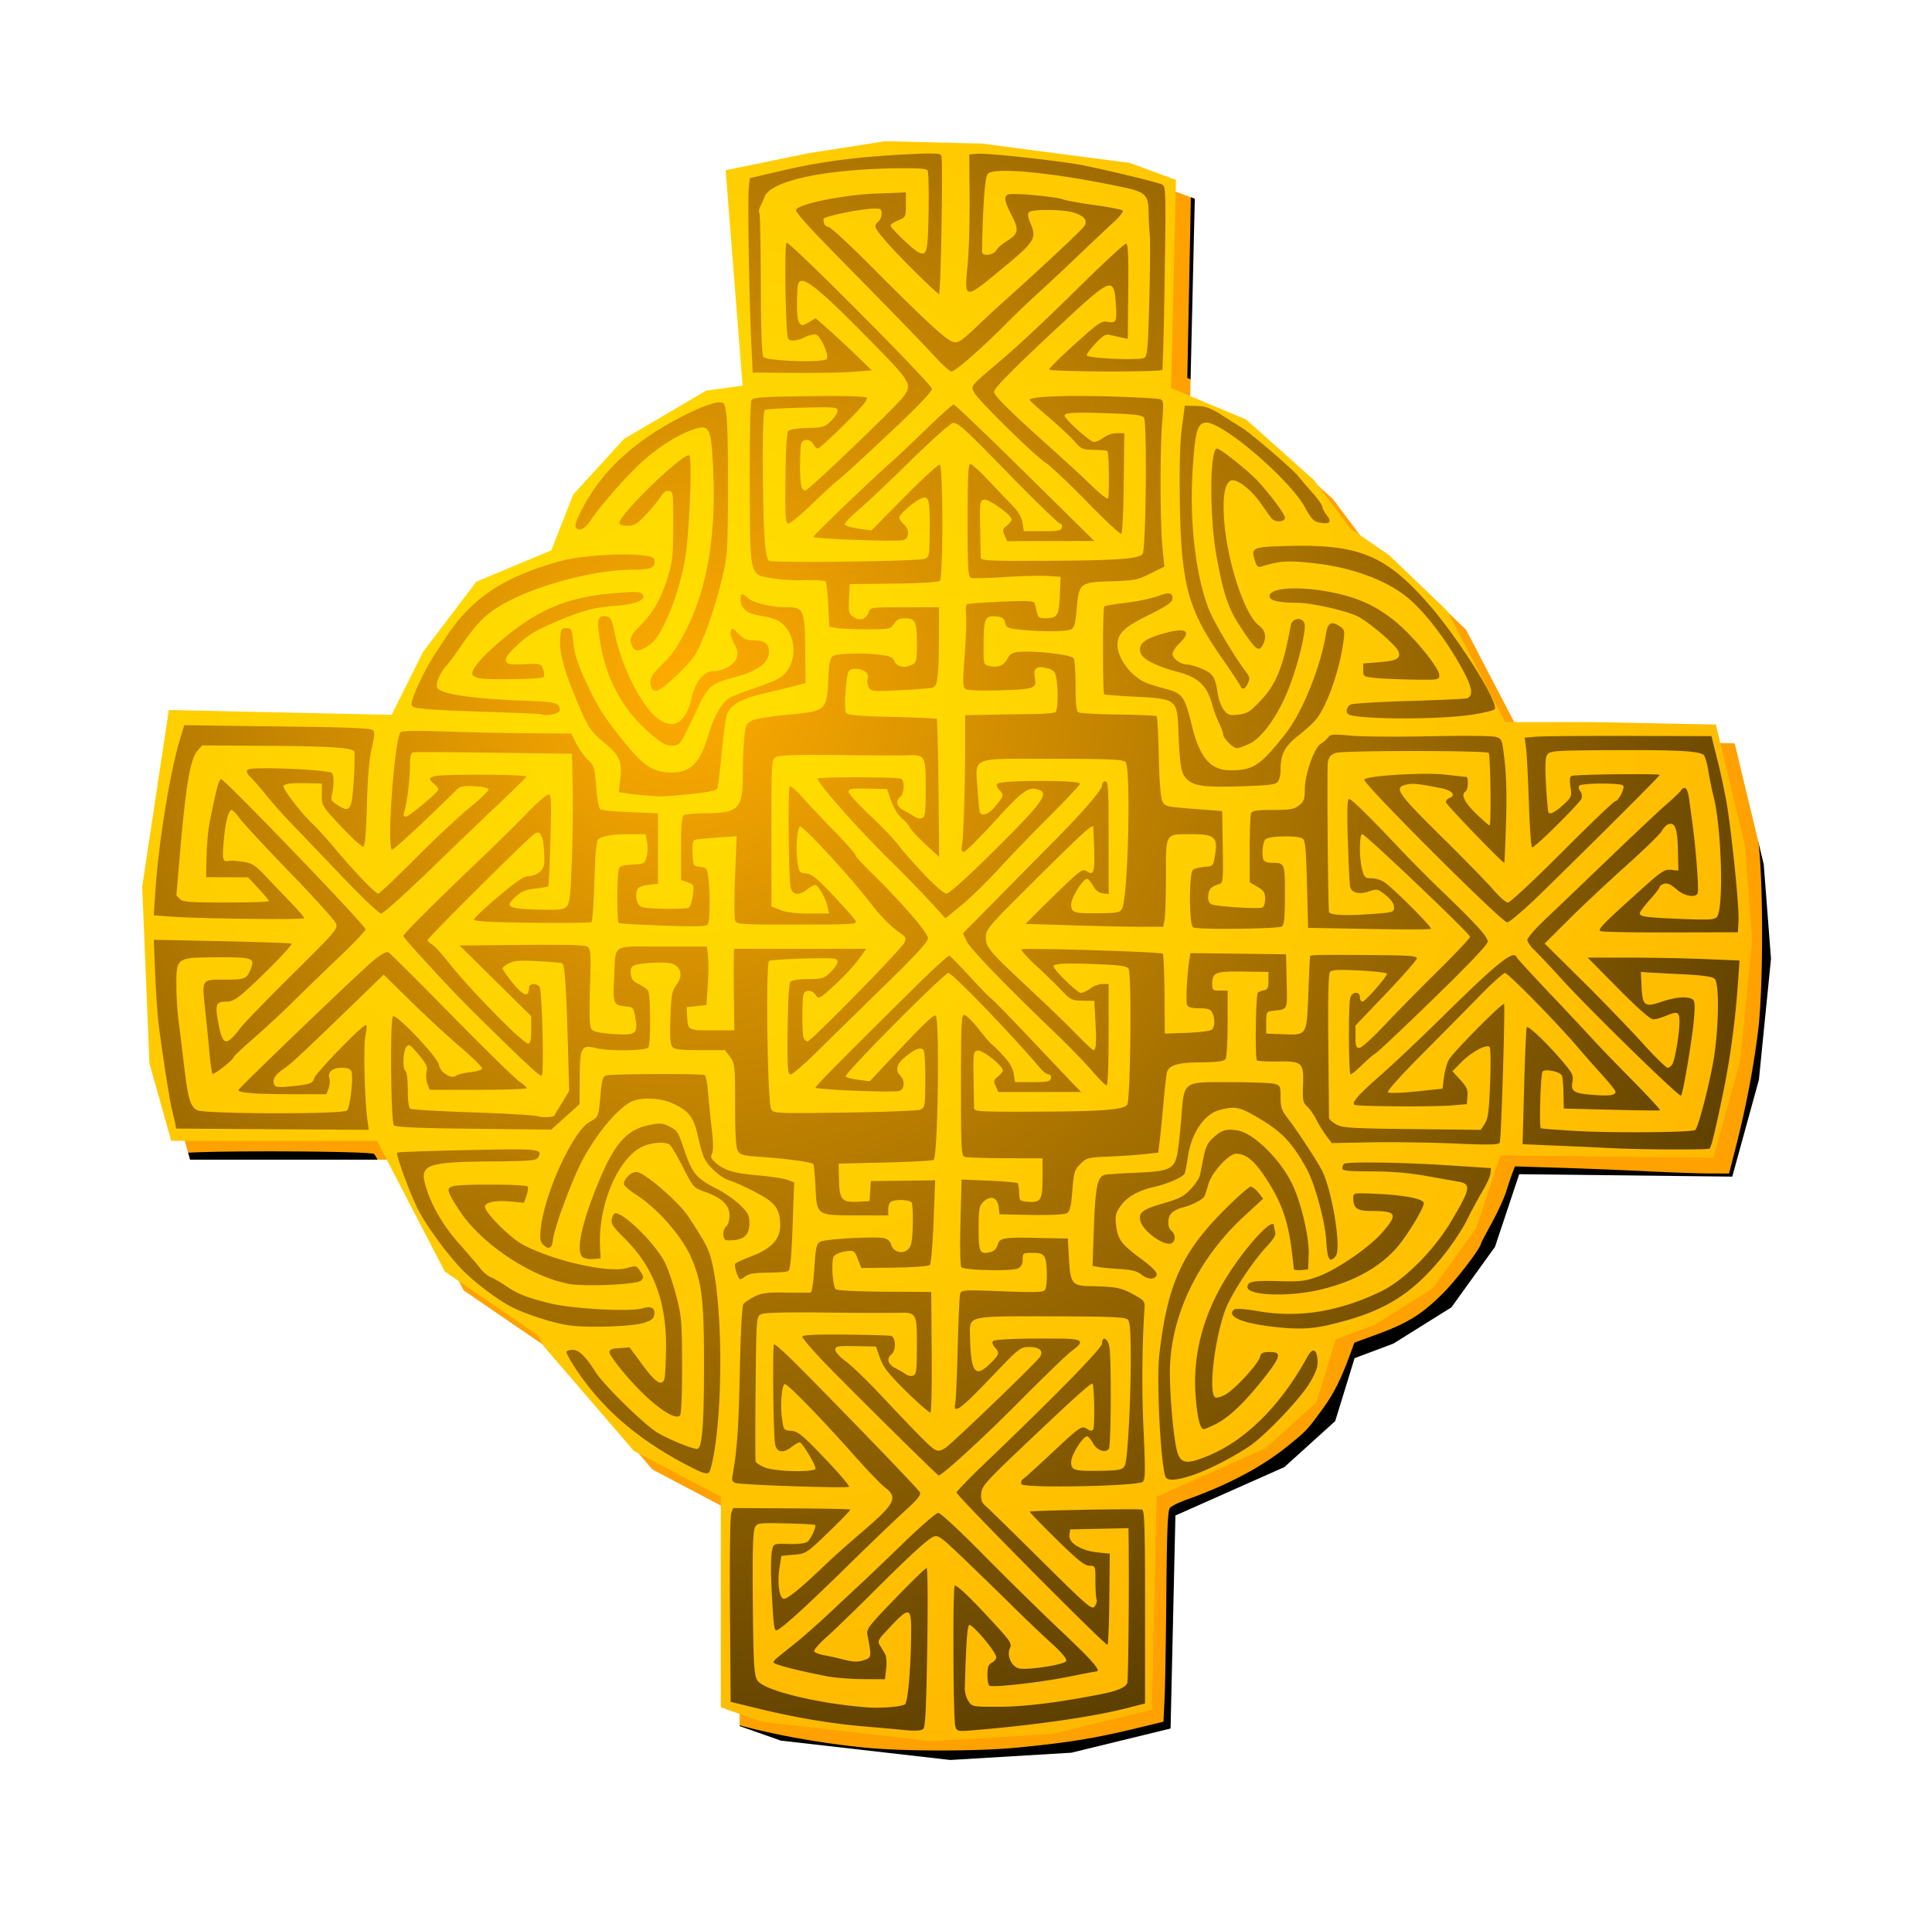 <?xml version="1.0"?>
<svg xmlns="http://www.w3.org/2000/svg" xmlns:xlink="http://www.w3.org/1999/xlink" width="821.821" height="816.878" viewBox="0 0 821.821 816.878">
  <defs>
    <filter x="-.25" y="-.25" width="1.5" height="1.5" id="d" color-interpolation-filters="sRGB">
      <feGaussianBlur stdDeviation="1" result="result1"/>
      <feComposite in="result1" in2="result1" result="result4" operator="in"/>
      <feGaussianBlur stdDeviation="7" result="result6" in="result4"/>
      <feComposite in="result6" in2="result4" result="result8"/>
      <feComposite operator="in" result="fbSourceGraphic" in="result6" in2="result8"/>
      <feSpecularLighting specularExponent="45" specularConstant="2" surfaceScale="2.5" lighting-color="#fff" result="result1" in="fbSourceGraphic">
        <fePointLight z="20000" y="-10000" x="-5000"/>
      </feSpecularLighting>
      <feComposite operator="in" result="result2" in="result1" in2="fbSourceGraphic"/>
      <feComposite k3="1.5" k2="1.2" operator="arithmetic" result="result4" in="fbSourceGraphic" in2="result2"/>
      <feComposite in2="result4" result="result9"/>
      <feBlend mode="screen" in2="result9"/>
    </filter>
    <filter id="b" color-interpolation-filters="sRGB">
      <feGaussianBlur stdDeviation="7.56 7.04" result="blur"/>
    </filter>
    <radialGradient xlink:href="#a" id="c" cx="200.047" cy="171.719" fx="200.047" fy="171.719" r="342.425" gradientTransform="matrix(-.032 1.536 -1.618 -.033 519.618 -65.31)" gradientUnits="userSpaceOnUse"/>
    <linearGradient id="a">
      <stop offset="0" stop-color="#ffac00"/>
      <stop offset="1" stop-color="#493200"/>
    </linearGradient>
  </defs>
  <g fill-rule="evenodd">
    <path d="M296.358 18.299l32.955-5.15 41.194 1.03 62.821 8.239 19.568 7.209-2.06 88.567 31.925 13.388 28.836 25.746 15.448 20.597 16.477 11.329 24.717 23.686 24.716 47.373h37.075l52.522 1.03 12.358 51.493L698 353l-5.15 51.493-11.328 41.194-90.626-1.03-10.299 30.895L562.06 501.3l-24.717 15.447-16.477 6.18-8.24 26.775L491 569.27l-46.343 20.597-2.06 90.627-42.224 10.298-51.492 3.09-72.09-8.24-17.507-6.178v-89.597l-37.075-19.567-38.105-44.284-3.09-5.15-39.133-26.775-28.836-55.612H25.507l-9.268-32.956-3.09-75.179 11.329-75.179 94.746 2.06 13.388-26.776 22.657-29.866 31.925-13.388 9.269-23.687 21.627-23.686 35.014-20.597 15.448-2.06-7.209-91.657z" filter="url(#b)" transform="translate(55.336 54.924)"/>
    <path d="M288.358 10.299l32.955-5.15 41.194 1.03 62.821 8.239 19.568 7.209-2.06 88.567 31.925 13.388 28.836 25.746 15.448 20.597 16.477 11.329 24.717 23.686 24.716 47.373h37.075l52.522 1.03 12.358 51.493L690 345l-5.15 51.493-11.328 41.194-90.626-1.03-10.299 30.895L554.06 493.3l-24.717 15.447-16.477 6.18-8.24 26.775L483 561.27l-46.343 20.597-2.06 90.627-42.224 10.298-51.492 3.09-72.09-8.24-17.507-6.178v-89.597l-37.075-19.567-38.105-44.284-3.09-5.15-39.133-26.775-28.836-55.612H17.507L8.24 397.522l-3.09-75.179 11.329-75.179 94.746 2.06 13.388-26.776 22.657-29.866 31.925-13.388 9.269-23.687 21.627-23.686 35.014-20.597 15.448-2.06-7.209-91.657z" fill="url(#c)" transform="translate(55.336 54.924)"/>
  </g>
  <path d="M367.523 743.505c-19.552-1.999-38.419-5.433-54.972-10.005l-10.44-2.883-.107-30.112c-.18-50.351-.899-62.456-3.712-62.456-.98 0-16.292-8.277-23.112-12.493-12.717-7.861-30.934-23.937-36.577-32.277a324.479 324.479 0 00-4.998-7.128c-1.442-1.99-3.436-5.737-4.43-8.329-1.538-4.008-2.414-4.973-5.866-6.46-8.674-3.735-22.627-14.074-30.92-22.909-11.55-12.307-23.964-33.456-30.596-52.127-.856-2.409-2.083-4.817-2.727-5.351-1.389-1.153-61.407-1.548-79.474-.524l-11.837.671-.994-3.177c-11.027-35.25-14.383-95.643-7.738-139.267 2.134-14.012 7.663-39.78 9.998-46.591l1.561-4.556 11.77.623c6.472.343 12.01.773 12.306.956.678.419 28.881 1.319 51.615 1.646l17.344.25 2.344-6.63c1.289-3.648 3.437-8.497 4.774-10.776 1.337-2.28 2.696-4.886 3.02-5.792.324-.905 2.89-5.556 5.702-10.334 5.613-9.537 14.122-19.42 20.987-24.379 5.864-4.235 17.083-10.136 24.357-12.811 4.771-1.756 5.974-2.62 6.42-4.62 1.118-4.997 4.295-12.879 6.66-16.521 4.16-6.405 16.82-20.621 20.587-23.117 12.003-7.953 31.8-18.96 41.846-23.266l8.264-3.542-.059-25.194c-.033-13.857-.53-34.18-1.103-45.165-.575-10.984-.886-20.13-.692-20.324 1.277-1.276 33.16-8.34 46.737-10.353 27.573-4.09 71.885-4.292 94.687-.43 14.884 2.521 37.092 7.035 44.532 9.052 4.64 1.258 9.703 2.599 11.25 2.98l2.812.692-.097 7.458c-.053 4.102-.435 24.412-.848 45.133l-.752 37.673 7.88 3.746c8.232 3.913 23.477 12.265 24.286 13.305.258.331 2.312 1.758 4.566 3.17 3.637 2.278 7.378 5.473 18.93 16.164 4.66 4.313 7.521 8.15 13.015 17.458 3.303 5.597 5.68 8.575 7.383 9.253 12.372 4.92 16.722 7.838 26.92 18.06 12.62 12.651 21.716 26.09 30.819 45.528 3.5 7.476 6.768 14.015 7.26 14.531.571.6 16.99.938 45.52.938h44.627l1.734 6.093c2.74 9.629 8.165 36.238 9.87 48.414 2.222 15.876 2.258 62.314.06 80.612-1.862 15.51-5.113 32.619-9.375 49.333l-3.048 11.952-8.437-.03c-4.641-.016-16.454-.431-26.25-.922-9.797-.49-26.494-1.16-37.105-1.49l-19.292-.597-1.028 2.692c-.566 1.481-1.75 5.013-2.632 7.849-.881 2.836-3.655 8.902-6.164 13.48-2.508 4.578-4.56 8.467-4.56 8.642 0 1.871-10.468 15.603-16.367 21.472-8.886 8.839-14.848 12.54-27.912 17.329l-9.628 3.53-1.674 4.57c-4.172 11.394-7.152 17.28-12.284 24.254-6.233 8.472-6.445 8.696-14.14 14.95-11.148 9.063-25.558 16.724-43.371 23.06-3.215 1.143-6.379 2.722-7.031 3.508-.9 1.083-1.26 9.985-1.488 36.677-.165 19.386-.508 39.521-.763 44.745l-.463 9.5-10.018 2.438c-19.032 4.633-29.789 6.403-52.205 8.591-16.886 1.649-48.836 1.63-65.157-.04zm25.13-7.824c.954-.604 1.346-8.276 1.771-34.673.3-18.643.186-33.897-.255-33.897s-6.411 5.801-13.267 12.891c-11.521 11.914-12.424 13.104-11.912 15.703 1.837 9.334 1.804 9.547-1.617 10.676-2.451.81-4.355.752-8.312-.249-2.822-.714-6.699-1.576-8.614-1.914-1.916-.34-3.753-1.054-4.084-1.589-.33-.535 1.87-3.149 4.89-5.809 3.019-2.66 11.413-10.749 18.654-17.975 16.835-16.803 24.392-23.774 27.12-25.017 1.994-.908 3.158-.05 13.754 10.13 6.367 6.117 15.627 15.13 20.577 20.028 4.95 4.899 12.085 11.698 15.856 15.11 4.542 4.111 6.673 6.679 6.316 7.61-.615 1.602-17.153 4.086-20.382 3.062-2.96-.94-4.927-5.48-3.619-8.351 1.003-2.202.495-2.97-8.142-12.296-9.083-9.81-14.028-14.51-15.264-14.51-.887 0-.658 57.168.24 59.886.716 2.162.954 2.212 7.902 1.64 25.717-2.114 50.782-5.72 64.82-9.324l7.97-2.045.013-41c.012-33.544-.216-41.089-1.25-41.485-1.288-.495-47.259.355-47.786.883-.16.159 4.9 5.394 11.241 11.632 9.059 8.911 12.084 11.347 14.11 11.36 2.562.016 2.578.055 2.578 6.502 0 3.567.22 7.06.49 7.761.268.701-.087 2.063-.791 3.026-1.184 1.62-2.879.163-22.755-19.565-11.812-11.723-22.448-22.129-23.638-23.125-1.681-1.408-2.098-2.588-1.875-5.306.263-3.2 1.839-4.968 18.569-20.852 21.07-20.004 28.228-26.447 28.773-25.902.737.737 1.02 18.169.313 19.313-.56.907-1.1.906-2.56-.006-2.443-1.526-2.879-1.231-15.063 10.18-5.677 5.315-11.065 10.209-11.973 10.873-1.015.742-1.365 1.67-.908 2.41 1.111 1.798 49.77.83 51.59-1.027 1.054-1.075 1.107-4.842.307-21.923-.807-17.232-.663-35.672.406-51.925.194-2.953-.152-3.372-4.948-5.995-5.032-2.753-7.568-3.213-18.805-3.41-6.952-.123-7.839-1.338-8.382-11.482l-.469-8.75-12.656-.27c-14.911-.318-16.476-.04-17.255 3.06a4.005 4.005 0 01-2.914 2.922c-4.678 1.174-5.144.277-5.144-9.902 0-8.154.25-9.653 1.875-11.279 3.189-3.188 6.204-2.134 6.713 2.347l.319 2.81 13.372.26c7.707.15 14.119-.14 15.134-.682 1.438-.77 1.885-2.522 2.444-9.588.624-7.881.929-8.89 3.452-11.412 2.618-2.618 3.261-2.788 11.864-3.13 5.003-.198 11.826-.661 15.162-1.03l6.065-.669.657-5.264c.361-2.895 1.098-10.34 1.636-16.544.539-6.204 1.202-11.86 1.474-12.569 1.128-2.94 4.648-3.93 14.346-4.037 7.357-.08 9.876-.433 10.533-1.471.475-.75.87-7.587.877-15.193l.015-13.828h-3.281c-2.972 0-3.282-.249-3.282-2.633 0-5.132 1.263-5.66 13.125-5.49l10.782.154v3.737c0 3-.37 3.804-1.875 4.076-1.032.186-2.21.652-2.618 1.037-.906.852-1.265 27.893-.383 28.775.346.345 4.138.562 8.427.482 10.842-.202 11.514.394 11.17 9.915-.237 6.57-.04 7.604 1.746 9.22 1.107 1.002 2.86 3.508 3.896 5.57 1.035 2.063 2.938 5.159 4.229 6.88l2.347 3.129 16.53-.317c9.092-.174 25.068.05 35.503.496 15.729.673 19.052.593 19.443-.47.627-1.702 2.358-58.319 1.8-58.877-.703-.702-21.926 20.772-23.532 23.811-.807 1.527-1.727 4.902-2.044 7.5l-.577 4.724-11.204 1.17c-6.358.665-11.557.819-12.02.356-.463-.463 5.396-7.058 13.548-15.248 7.9-7.938 18.995-19.172 24.655-24.965 5.66-5.792 10.858-10.532 11.552-10.532 1.348 0 21.578 20.589 30.752 31.298a710.585 710.585 0 0010.92 12.398c2.965 3.27 5.39 6.332 5.39 6.805 0 1.543-2.583 1.909-9.555 1.353-8.255-.658-9.534-1.466-8.77-5.54.496-2.645-.014-3.716-4.045-8.498-6.466-7.672-14.814-15.65-15.384-14.705-.264.438-.774 11.802-1.135 25.255l-.657 24.459 15.32.659c8.426.362 19.117.845 23.758 1.072 12.28.602 39.907.693 40.466.134.748-.748 2.139-6.43 5.547-22.659 3.153-15.017 5.391-31.506 6.565-48.364l.625-8.989-14.883-.617c-8.185-.34-22.722-.619-32.303-.62l-17.42-.003 12.973 13.125c8.192 8.288 13.672 13.125 14.872 13.125 1.045 0 3.414-.633 5.265-1.407 5.256-2.196 5.95-1.904 5.95 2.502 0 4.787-1.8 15.652-2.963 17.889-.47.902-1.405 1.64-2.08 1.64-.674 0-5.504-4.745-10.734-10.546-5.229-5.801-16.72-17.696-25.534-26.433l-16.027-15.887 10.153-10.118c5.584-5.565 16.517-15.822 24.295-22.793 7.779-6.97 14.694-13.704 15.367-14.961.673-1.258 1.872-2.536 2.664-2.84 2.915-1.118 4.01 1.707 4.203 10.846l.187 8.824-3.082-.307c-2.729-.273-4.123.628-12.187 7.868-16.713 15.005-19.202 17.544-17.859 18.216.689.345 14.12.593 29.846.551l28.594-.076.268-5.156c.291-5.62-2.738-35.719-4.953-49.219-.762-4.64-2.55-13.078-3.975-18.75l-2.59-10.312-35.156-.092c-19.336-.05-37.211.102-39.723.338l-4.566.43.584 4.263c.322 2.345.861 12.845 1.2 23.334.338 10.489.969 19.07 1.401 19.07 1.307 0 20.413-18.94 21.013-20.831.307-.967.065-2.352-.537-3.078-.603-.727-.824-1.761-.491-2.3.769-1.244 17.992-1.307 18.758-.068.726 1.174-2.06 6.59-3.388 6.59-.558 0-10.69 9.703-22.517 21.563s-22.227 21.562-23.111 21.562c-.884 0-3.682-2.426-6.217-5.39-2.535-2.965-12.551-13.228-22.258-22.807-18.662-18.416-20.244-20.771-14.762-21.975 2.835-.623 4.864-.413 14.692 1.523 4.897.965 6.626 3.054 3.516 4.248-.774.296-1.407 1.077-1.407 1.734 0 .887 24.014 25.792 24.87 25.792.082 0 .405-7.488.718-16.64.362-10.622.16-20.177-.557-26.418-1.116-9.708-1.144-9.783-3.937-10.562-1.547-.43-14.203-.54-28.125-.242-13.922.297-29.04.178-33.595-.266-7.047-.686-8.445-.588-9.375.656-.6.804-2.063 2.09-3.249 2.858-2.848 1.843-6.74 13.021-6.746 19.374-.004 4.125-.375 5.146-2.474 6.797-2.095 1.648-3.788 1.943-11.15 1.943-7.05 0-8.786.279-9.248 1.483-.313.816-.57 7.735-.57 15.376v13.894l3.282 1.935c2.742 1.618 3.281 2.468 3.281 5.171 0 1.78-.527 3.424-1.172 3.654-1.948.698-19.798-.448-21.617-1.387-1.197-.618-1.61-1.725-1.406-3.765.28-2.792 1.24-3.773 4.765-4.866 1.519-.471 1.642-1.85 1.407-15.771l-.258-15.255-12.18-.938c-11.651-.896-12.228-1.039-13.295-3.28-.681-1.431-1.26-8.827-1.486-18.979-.203-9.149-.607-16.871-.897-17.162-.29-.29-7.641-.61-16.335-.711-8.694-.102-16.334-.525-16.979-.94-.821-.53-1.176-3.897-1.186-11.248-.007-5.77-.38-11.068-.825-11.772-.904-1.427-15.477-3.21-22.458-2.749-3.581.237-4.451.704-5.765 3.091-1.603 2.912-4.186 3.846-7.992 2.891-2.104-.528-2.173-.857-2.077-9.949.11-10.435.654-11.525 5.518-11.052 2.387.232 3.192.82 3.615 2.642.483 2.083 1.164 2.41 6.13 2.945 8.84.951 20.082.89 21.97-.12 1.376-.737 1.862-2.538 2.389-8.858.903-10.847 1.356-11.201 14.829-11.586 9.537-.273 10.99-.561 16.446-3.263l5.984-2.963-.792-8c-1.018-10.275-1.084-41.914-.113-53.583.666-8.002.573-9.09-.82-9.625-.863-.331-10.482-.868-21.375-1.193-19.494-.582-34.71.093-34.153 1.515.157.398 3.87 3.774 8.253 7.502 4.383 3.728 9.297 8.321 10.92 10.207 2.721 3.16 3.362 3.434 8.2 3.502 2.886.041 5.436.263 5.666.493.697.697.892 19.536.21 20.22-.35.35-3.48-2.136-6.957-5.524-3.476-3.387-11.593-10.878-18.039-16.647-17.02-15.234-23.437-21.613-23.437-23.297 0-1.577 9.854-11.427 31.394-31.382 18.12-16.787 19.65-17.282 20.374-6.588.56 8.252.288 8.918-3.361 8.254-2.696-.49-3.847.286-13.954 9.415-6.059 5.472-11.016 10.344-11.016 10.825 0 1.047 47.492 1.217 48.135.173.239-.387.697-18.085 1.02-39.328.551-36.403.489-38.675-1.082-39.495-1.695-.885-20.316-5.431-33.073-8.075-8.972-1.86-41.18-5.413-45.611-5.032l-3.37.29.147 18.75c.08 10.312-.311 23.136-.871 28.497-1.484 14.215-1.07 14.329 12.268 3.377 16.73-13.737 17.313-14.61 14.404-21.571-1.028-2.462-1.174-3.816-.484-4.506 1.325-1.325 14.858-1.17 19.066.22 4.444 1.466 5.817 3.15 4.53 5.555-.812 1.516-17.242 16.909-36.132 33.85-2.04 1.83-6.766 6.226-10.5 9.769-5.903 5.598-7.118 6.359-9.287 5.814-2.9-.728-11.3-8.458-34.27-31.545-9.084-9.13-17.416-16.885-18.515-17.234-1.911-.606-2.161-.974-2.375-3.488-.094-1.114 15.603-4.34 21.703-4.46 2.6-.051 3.047.267 3.047 2.169 0 1.226-.632 2.754-1.406 3.396-2.115 1.755-1.825 2.473 3.516 8.69 5.087 5.923 20.874 21.552 22.296 22.074.79.29 1.744-56.236.992-58.783-.313-1.06-2.575-1.196-12.188-.738-23.714 1.13-38.356 3.025-56.93 7.366l-12.313 2.878-.463 4.114c-.531 4.708.141 47.094 1.046 65.961l.607 12.657 17.812.135c9.797.074 21.188-.142 25.313-.48l7.5-.616-6.094-5.92c-3.352-3.256-8.712-8.243-11.911-11.082l-5.818-5.162-2.924 1.719c-2.664 1.565-3.022 1.585-4.027.218-.994-1.352-1.245-6.008-.792-14.672.381-7.288 6.15-3.051 32.737 24.039 15.535 15.829 16.154 16.958 12.188 22.228-3.295 4.377-40.266 39.749-41.547 39.749-1.785 0-2.281-2.347-2.281-10.781 0-4.299.256-8.483.569-9.299.8-2.083 3.858-1.846 5.056.392.552 1.032 1.414 1.875 1.916 1.875s5.618-4.656 11.37-10.347c7.059-6.985 10.148-10.656 9.507-11.297-.606-.606-9.492-.847-24.563-.668-19.759.235-23.758.51-24.498 1.687-.518.825-.831 15.467-.757 35.382.152 40.278-.205 38.737 9.358 40.42 3.272.575 9.6.946 14.064.825s8.43.09 8.814.468c.384.38.9 4.873 1.145 9.986l.448 9.296 2.809.562c1.545.309 7.387.561 12.982.561 9.818 0 10.228-.082 11.71-2.343 1.106-1.688 2.37-2.344 4.521-2.344 4.575 0 5.236 1.323 5.236 10.467 0 7.164-.232 8.341-1.813 9.187-3.208 1.717-6.575 1.168-7.678-1.254-.812-1.781-1.974-2.34-5.84-2.804-8.2-.985-18.884-.685-20.494.576-1.122.878-1.592 3.348-1.875 9.848-.575 13.207-.937 13.525-17.052 14.996-7.063.644-14.023 1.783-15.467 2.53-2.371 1.226-2.684 1.975-3.228 7.734-.33 3.507-.605 10.606-.609 15.777-.01 13.88-1.897 15.82-15.475 15.905-4.64.029-8.965.383-9.61.788-.848.533-1.171 4.442-1.171 14.182v13.447l2.802.977c2.717.947 2.783 1.112 2.2 5.482-.332 2.478-1.065 4.824-1.63 5.214-1.389.957-18.45.69-20.367-.317-1.778-.936-2.641-4.421-1.738-7.018.454-1.305 1.782-1.942 4.76-2.28l4.13-.468v-30l-11.72-.47c-6.445-.257-12.206-.785-12.803-1.172-.607-.394-1.376-4.596-1.746-9.536-.614-8.177-.87-9.027-3.457-11.483-1.536-1.458-3.781-4.587-4.988-6.952l-2.194-4.3-17.64-.125c-9.702-.069-25.913-.405-36.024-.746-13.016-.439-18.57-.318-19.024.415-2.638 4.269-5.821 49.837-3.481 49.837.87 0 15.213-13.317 27.562-25.59 1.336-1.328 2.91-1.626 7.436-1.406 3.158.153 5.89.728 6.071 1.278.182.55-3.37 4.007-7.894 7.682-4.523 3.675-14.969 13.455-23.213 21.734-8.244 8.279-15.375 15.052-15.846 15.052-1.18 0-9.998-9.165-18.04-18.75-3.678-4.382-8.05-9.234-9.718-10.78-5.093-4.725-13.386-15.586-12.528-16.408 1.018-.975 3.064-1.18 10.418-1.045l5.86.108v4.777c0 4.715.104 4.888 8.202 13.497 4.512 4.796 8.711 8.659 9.332 8.583.815-.1 1.267-5.039 1.627-17.76.332-11.735 1.026-19.807 2.078-24.167 1.203-4.982 1.32-6.808.489-7.639-.77-.77-9.89-1.199-30.864-1.453-16.374-.198-34.182-.433-39.573-.52l-9.803-.161-1.654 5.425c-4.412 14.464-9.246 44.156-10.665 65.499l-.663 9.987 6.918.533c12.01.927 57.075 1.462 57.075.678 0-.412-2.425-3.258-5.39-6.323a1589.404 1589.404 0 01-10.803-11.305c-4.757-5.037-5.955-5.805-9.892-6.347-2.463-.338-4.879-.538-5.368-.442-3.266.636-3.484.04-2.84-7.784.686-8.332 2.046-13.828 3.423-13.828.472 0 2.05 1.646 3.508 3.658 1.457 2.012 11.058 12.353 21.334 22.981 10.277 10.628 19.087 20.385 19.578 21.683.836 2.206-.347 3.587-18.28 21.331-10.547 10.435-20.442 20.622-21.988 22.638-6.458 8.417-7.9 8.253-9.7-1.104-1.603-8.335-1.191-9.624 3.076-9.624 2.578 0 4.34-.941 8.233-4.398 8.29-7.36 20.423-19.866 19.698-20.304-.375-.226-13.704-.69-29.62-1.029l-28.938-.617.57 14.346c.315 7.89.996 17.72 1.515 21.846 1.541 12.24 4.713 32.566 5.632 36.093.47 1.805 1.07 4.355 1.335 5.667l.481 2.385 40.951.277 40.95.278-.583-4.263c-1.211-8.833-1.745-32.074-.826-35.99.514-2.194.638-4.173.276-4.397-1.001-.619-21.318 20.272-22.06 22.682-.704 2.293-1.79 2.652-10.61 3.51-4.976.485-5.964.33-6.478-1.01-.794-2.069.546-4.112 4.433-6.759 3.02-2.056 7.943-6.664 31.61-29.587l10.572-10.24 11.46 11.268c6.303 6.197 15.799 14.966 21.101 19.487 5.303 4.52 9.488 8.685 9.301 9.253-.187.568-2.465 1.25-5.06 1.516-2.597.265-5.306.948-6.02 1.517-1.956 1.556-6.849-1.505-7.208-4.51-.38-3.186-18.535-22.343-19.638-20.723-1.278 1.879-.877 44.997.431 46.305.804.804 10.28 1.214 34.022 1.472l32.907.359 6.016-5.42 6.016-5.42.043-9.844c.064-14.616.564-15.589 7.17-13.958 5.478 1.353 21.147 1.123 22.065-.323 1.04-1.639.954-22.435-.1-24.1-.47-.743-2.256-2.01-3.97-2.816-2.41-1.133-3.18-2.128-3.4-4.39-.208-2.123.178-3.104 1.405-3.58 3.165-1.228 13.865-1.65 16.431-.647 3.688 1.442 4.353 5.13 1.596 8.86-1.929 2.609-2.233 4.256-2.58 13.986-.282 7.926-.064 11.424.775 12.436.913 1.1 3.49 1.407 11.806 1.407h10.639l2.137 2.891c2.045 2.767 2.138 3.645 2.138 20.39 0 12.168.352 18.116 1.157 19.52 1.015 1.774 2.28 2.1 10.313 2.654 10.035.693 21.005 2.179 21.784 2.951.272.27.707 4.772.964 10.003.594 12.05.322 11.87 18.047 11.89l12.89.013V514.4c0-1.608.604-2.944 1.484-3.281 2.53-.971 7.746-.626 8.48.56.383.622.594 4.946.468 9.61-.18 6.651-.59 8.845-1.897 10.176-2.27 2.31-6.47 1.26-7.24-1.808-.345-1.374-1.488-2.48-2.941-2.845-3.436-.862-25.105.314-27.286 1.48-1.593.854-1.937 2.398-2.514 11.31-.425 6.545-1.054 10.343-1.72 10.38-.579.03-5.348.007-10.599-.052-7.81-.088-10.208.23-13.187 1.75-2.003 1.022-4.087 2.416-4.632 3.098-.615.769-1.202 11.576-1.546 28.428-.493 24.182-1.188 34.244-3.053 44.206-.445 2.376-.2 3.068 1.245 3.527 2.649.84 47.483 2.36 48.247 1.635.36-.34-4.281-5.78-10.312-12.09-9.526-9.966-11.396-11.504-14.246-11.718-3.227-.243-3.293-.333-3.975-5.404-.735-5.46-.091-13.756 1.126-14.508.88-.545 15.64 14.583 29.398 30.13 5.549 6.27 11.549 12.515 13.333 13.875 5.652 4.311 4.28 6.945-9.928 19.072-5.44 4.643-12.611 11.055-15.937 14.25-9.519 9.142-15.5 14.056-17.108 14.056-1.993 0-2.957-6.668-1.916-13.246l.797-5.035 5.273-.469c5.196-.462 5.413-.603 14.853-9.674 5.268-5.063 9.416-9.368 9.218-9.567-.2-.199-11.501-.42-25.116-.493l-24.755-.131-.823 2.198c-.452 1.21-.687 19.76-.522 41.222l.3 39.024 11.72 2.86c15.984 3.903 30.946 6.417 45.468 7.641 6.703.565 13.453 1.165 15 1.333 5.592.609 8.46.544 9.662-.218zm-23.255-9.22c-20.342-1.451-43.442-6.932-46.93-11.134-1.743-2.102-1.998-6.106-2.244-35.308-.165-19.569.086-28.506.843-30 1.047-2.066 1.423-2.12 13.159-1.875 6.644.138 12.27.44 12.503.673.647.647-1.737 5.903-3.245 7.154-.802.667-3.934 1.034-7.837.92-6.318-.184-6.519-.12-7.125 2.299-.778 3.1-.743 10.923.11 24.54.592 9.44.821 10.438 2.229 9.685 2.831-1.515 13.424-11.233 30.1-27.613 9.023-8.864 19.716-19.12 23.762-22.793 5.7-5.174 7.17-7.012 6.527-8.16-.803-1.435-27.62-29.29-50.303-52.249-6.109-6.184-11.375-10.975-11.702-10.647-.709.708-.306 38.032.457 42.424.636 3.655 3.405 4.11 7.14 1.172 1.31-1.031 2.813-1.875 3.339-1.875 1.039 0 6.717 9.408 6.717 11.13 0 1.699-17.005 1.365-21.47-.422-2.034-.813-3.836-1.973-4.004-2.578-.169-.604-.175-14.704-.013-31.332.287-29.495.341-30.259 2.24-31.275 1.331-.712 9.993-.951 27.363-.755 13.979.158 27.675.213 30.436.123 8.496-.278 8.573-.152 8.573 13.921 0 10.416-.222 12.27-1.533 12.773-.844.323-2.215.097-3.047-.504-.832-.601-2.885-1.801-4.56-2.667-3.266-1.687-3.915-4.027-1.64-5.914 2.018-1.675 1.85-7.263-.235-7.785-.903-.226-9.762-.48-19.688-.566-12.772-.11-18.047.152-18.047.894 0 .577 3.657 4.916 8.126 9.643 8.442 8.93 49.277 49.357 49.867 49.37 1.52.031 18.93-15.914 34.351-31.46 10.313-10.397 20.332-20.066 22.266-21.486 5.666-4.162 4.776-5.16-4.688-5.256-16.769-.169-27.916.244-28.759 1.067-.53.517-.255 1.525.703 2.584 2.22 2.452 2.029 3.106-2.074 7.112-6.35 6.2-8.142 3.617-8.449-12.175-.163-8.39-1.319-8.12 34.7-8.06 25.163.042 31.354.3 32.401 1.348 1.009 1.008 1.29 5.023 1.267 18.11-.03 17.409-1.318 40.931-2.394 43.735-.813 2.119-2.251 2.432-11.645 2.534-10.187.11-11.297-.265-11.297-3.816 0-3.072 5.31-11.367 6.93-10.827.527.176 1.641 1.556 2.476 3.067 1.645 2.979 5.354 4.166 6.646 2.127.911-1.437 1.098-37.904.222-43.207-.625-3.781-3.149-4.964-3.149-1.476 0 1.974-19.954 22.353-50.46 51.535-6.278 6.005-11.415 11.33-11.415 11.831 0 1.398 63.493 65.461 64.193 64.77.337-.333.692-9.193.788-19.688l.176-19.081-5.157-.52c-6.994-.703-12.39-4.002-12.003-7.337l.285-2.456 12.421-.261 12.422-.262.074 6.355c.225 19.536-.136 58.043-.556 59.369-.672 2.117-4.129 3.54-12.544 5.167-17.753 3.43-31.574 5.1-42.202 5.1-11.122 0-11.315-.036-12.887-2.434-.877-1.34-1.559-3.766-1.514-5.391.506-18.41 1.026-26.134 1.812-26.92 1.04-1.04 11.567 11.425 11.567 13.696 0 .713-.843 1.748-1.875 2.3-1.44.77-1.875 1.963-1.875 5.134 0 2.272.37 4.358.82 4.637 1.44.89 21.76-1.388 33.398-3.744 6.186-1.252 11.565-2.277 11.953-2.277 2.546 0-1.187-4.326-14.999-17.378-8.636-8.162-23.516-22.778-33.066-32.48-9.55-9.704-18.099-17.642-18.998-17.642-.9 0-7.43 5.628-14.512 12.506-7.082 6.88-15.574 15-18.87 18.047a1201.51 1201.51 0 00-8.954 8.353c-7.605 7.225-14.67 13.503-19.781 17.576-7.922 6.315-7.928 6.32-7.928 7.2 0 .776 10.243 3.421 22.5 5.81 3.351.654 10.312 1.211 15.469 1.239l9.375.05.52-4.524c.287-2.5.077-5.28-.47-6.214-.543-.93-1.52-2.566-2.17-3.637-1.047-1.724-.805-2.356 2.112-5.505 10.833-11.698 11.297-11.63 11.144 1.618-.164 14.181-1.406 27.978-2.603 28.916-1.282 1.004-9.922 1.755-15.565 1.352zm23.35-114.011c-2.787-2.736-10.334-10.612-16.77-17.502-6.437-6.89-13.714-13.973-16.173-15.739-2.516-1.808-4.47-3.955-4.47-4.915 0-1.534.86-1.688 8.638-1.552l8.636.15 1.728 4.91c1.4 3.976 3.529 6.681 11.215 14.25 5.218 5.138 9.824 9.134 10.236 8.88.411-.255.654-11.89.539-25.858l-.21-25.395-19.873-.112c-11.894-.067-20.223-.488-20.743-1.05-1.429-1.54-1.998-12.354-.742-14.073.611-.836 2.808-1.747 4.882-2.025 3.689-.495 3.802-.424 5.26 3.286l1.489 3.791 14.114-.176c7.923-.1 14.515-.589 15.029-1.115.503-.515 1.216-8.83 1.584-18.478l.67-17.54-13.682.164-13.683.163-.277 4.252-.278 4.252-4.687.275c-7.035.412-8.133-.809-8.3-9.24l-.138-6.973 19.688-.469c10.828-.257 20.14-.764 20.694-1.125 1.847-1.204 2.67-60.772.848-61.38-1.048-.35-5.124 3.584-18.925 18.27l-9.088 9.672-4.733-.626c-2.604-.345-5.092-.963-5.53-1.374-.966-.907 41.843-44.062 43.71-44.062 1.729 0 26.263 25.419 39.137 40.547 1.206 1.418 2.781 2.578 3.5 2.578.738 0 1.168.712.99 1.641-.27 1.399-1.418 1.64-7.788 1.64h-7.471l-.581-3.573c-.398-2.447-1.881-4.955-4.703-7.95-2.268-2.408-4.425-4.522-4.793-4.697-.369-.176-2.802-3.032-5.407-6.347-2.605-3.314-5.362-6.026-6.126-6.026-1.2 0-1.39 4.098-1.39 29.9 0 26.45.171 29.965 1.488 30.47.82.315 8.624.592 17.344.617l15.855.046v8.275c0 9.49-.72 10.662-6.263 10.205-3.444-.283-3.585-.43-3.678-3.829-.053-1.943-.342-3.78-.643-4.08-.3-.301-5.79-.774-12.2-1.05l-11.652-.504-.472 18.178c-.272 10.455-.108 18.576.387 19.116 1.25 1.363 21.72 1.8 24.123.514 1.312-.702 1.96-1.968 1.96-3.829 0-2.666.171-2.78 4.186-2.78 3.179 0 4.42.437 5.156 1.814 1.162 2.17 1.27 12.2.151 13.966-.638 1.006-4.16 1.117-18.163.574-16.527-.641-17.398-.588-17.918 1.096-.3.973-.774 11.262-1.053 22.863-.278 11.602-.746 22.254-1.038 23.672-1.026 4.972 2.183 2.675 14.913-10.674 12.344-12.944 12.73-13.253 16.584-13.253 4.246 0 6.012 1.52 4.672 4.024-1.11 2.076-38.097 37.663-40.626 39.089-3.146 1.774-3.738 1.53-9.138-3.77zm277.588-131.265c-7.992-.451-14.699-.982-14.904-1.18-.787-.756-.081-23.284.756-24.12 1.26-1.261 7.58.123 8.224 1.8.297.775.592 4.232.654 7.683l.114 6.275 20.156.51c11.086.281 20.43.388 20.763.239.334-.15-4.939-5.886-11.718-12.746-6.78-6.86-14.414-14.773-16.965-17.582-2.551-2.81-10.778-11.585-18.281-19.5-7.504-7.916-13.784-14.772-13.955-15.235-1.246-3.36-7.983 2.009-31.094 24.776-9.54 9.397-21.575 20.78-26.747 25.295-9.276 8.1-12.352 11.55-11.265 12.637.735.735 33.749.944 41.657.264l6.199-.533.28-3.347c.23-2.74-.325-4.01-3.054-6.989l-3.335-3.64 3.857-3.93c4.208-4.288 10.755-7.784 11.97-6.391.413.472.504 7.418.204 15.434-.447 11.911-.86 15.052-2.262 17.189l-1.714 2.614-29.223-.32c-25.788-.284-29.582-.516-32.27-1.98-1.676-.911-3.05-2.174-3.055-2.805-.005-.631-.137-14.568-.296-30.97-.195-20.126.037-30.226.71-31.064.782-.969 3.562-1.11 12.719-.646 6.445.327 11.65.942 11.566 1.367-.314 1.59-9.27 11.788-10.394 11.835-.645.027-1.172-.795-1.172-1.826 0-2.658-3.373-2.465-4.097.234-.84 3.133-.71 32.578.143 32.578.403 0 2.618-1.834 4.922-4.076 2.303-2.242 4.899-4.458 5.768-4.925.869-.467 11.943-10.923 24.61-23.236 14.935-14.518 23.029-23.045 23.029-24.26 0-2.055-4.912-7.473-19.219-21.203-5.156-4.948-13.17-13.01-17.81-17.914-14.045-14.85-20.9-21.573-21.995-21.573-.746 0-.882 4.982-.482 17.578.308 9.668.745 18.5.972 19.625.556 2.757 3.658 3.575 8.055 2.124 3.464-1.144 3.786-1.07 7.132 1.638 2.277 1.843 3.503 3.62 3.503 5.076 0 2.188-.251 2.258-10.781 3-10.405.734-16.836.34-16.912-1.037-.48-8.69-.864-61.497-.464-63.634.436-2.323 1.24-3.217 3.578-3.986 3.178-1.044 63.782-1.027 64.826.019.775.776 1.149 30.849.383 30.848-.34 0-2.978-2.303-5.86-5.116-4.937-4.821-6.434-8.098-4.301-9.416 1.081-.669 1.29-6.09.234-6.102-.387-.005-4.5-.45-9.14-.99-8.99-1.047-34.22.567-34.22 2.189 0 2.289 58.496 60.684 60.79 60.684.96 0 7.152-5.28 13.834-11.797 23.805-23.216 51.002-50.37 51.003-50.922 0-.637-35.427-.253-37.325.404-.903.312-1.062 1.551-.598 4.646.589 3.925.419 4.42-2.435 7.085-3.769 3.52-6.247 4.907-6.895 3.857-.27-.437-.76-5.817-1.088-11.956-.462-8.653-.312-11.533.669-12.818 1.155-1.513 3.657-1.666 28.92-1.766 26.155-.104 34.794.344 37.372 1.937.615.38 1.55 3.401 2.077 6.714.527 3.312 1.55 8.342 2.273 11.178 3.398 13.33 4.345 47.55 1.414 51.082-1.045 1.259-3.175 1.39-14.911.916-15.357-.618-17.912-.964-17.912-2.425 0-.559 1.899-3.127 4.22-5.708 2.32-2.58 4.218-5.04 4.218-5.465 0-.425.856-1.045 1.903-1.377 1.35-.429 2.86.235 5.19 2.28 3.448 3.028 8.255 3.897 9.118 1.649.522-1.36-.704-17.965-2.089-28.295l-1.538-11.485c-.404-3.025-1.12-4.922-1.855-4.922-.659 0-1.339.393-1.51.872-.172.48-2.844 3.071-5.938 5.76-3.094 2.687-14.484 13.397-25.312 23.8-10.829 10.401-22.957 22.007-26.954 25.79-3.996 3.783-7.265 7.578-7.265 8.434 0 .856 1.318 2.795 2.93 4.31 1.611 1.514 6.857 7.078 11.657 12.365 11.907 13.112 50.007 50.326 50.757 49.575.883-.883 4.715-23.54 5.496-32.498.53-6.072.398-7.84-.632-8.492-2.162-1.369-7.132-.962-13.193 1.08-7.192 2.423-8.061 1.742-8.45-6.62l-.284-6.094 2.813.19c1.546.103 8.296.465 15 .803 8.602.434 12.6 1.009 13.593 1.956 1.975 1.884 1.784 20.202-.35 33.613-1.624 10.206-6.54 29.297-7.894 30.65-1.076 1.077-34.52 1.377-50.818.455zm-441.563-6.248c-1.289-.448-13.765-1.196-27.724-1.662-13.96-.467-25.878-1.155-26.485-1.53-.695-.43-1.103-3.415-1.103-8.071 0-4.064-.422-7.65-.938-7.969-1.35-.834-1.155-8.25.269-10.197 1.1-1.504 1.56-1.23 5.227 3.12 3.318 3.935 3.92 5.228 3.442 7.4-.317 1.448-.149 3.76.375 5.14l.953 2.506h20.649c11.356 0 20.645-.317 20.641-.703-.004-.387-1.492-1.716-3.31-2.953-1.816-1.237-14.737-13.894-28.713-28.125-13.975-14.231-26.008-26.225-26.74-26.653-.916-.536-2.986.583-6.67 3.605-5.267 4.32-56.65 53.636-57.174 54.873-.51 1.203 6.857 1.81 22.09 1.82l15.258.01.938-2.467c.516-1.357.682-3.276.368-4.263-.854-2.692 1.258-4.52 5.224-4.52 2.424 0 3.722.488 4.13 1.552.914 2.381-.515 15.31-1.838 16.634-1.623 1.622-60.893 1.498-63.818-.134-2.91-1.622-3.872-4.924-5.533-18.989-.823-6.96-1.894-15.745-2.382-19.52-.487-3.776-.886-10.374-.886-14.662 0-11.813-.017-11.8 17.232-11.878 15.078-.067 16.183.291 14.507 4.701-1.698 4.465-2.47 4.797-11.165 4.797-9.963 0-9.75-.325-8.334 12.724.556 5.119 1.368 13.243 1.804 18.055.437 4.81 1.031 8.983 1.32 9.273.583.582 9.011-6.042 9.011-7.082 0-.36 3.88-4.023 8.62-8.14 4.742-4.118 12.239-11.072 16.661-15.455 4.422-4.383 13.237-12.918 19.589-18.968 6.351-6.049 11.405-11.377 11.23-11.84-1.006-2.662-59.916-63.88-61.472-63.88-.92 0-2.19 4.864-4.94 18.915-.573 2.927-1.124 9.255-1.224 14.063l-.182 8.741 8.916.035 8.916.034 4.443 4.75c2.444 2.613 4.443 5.023 4.443 5.356 0 .334-8.196.606-18.214.606-15.308 0-18.45-.235-19.687-1.473-.81-.81-1.474-1.555-1.474-1.655 0-.1.849-9.88 1.886-21.73 2.224-25.427 4.148-36.298 7.013-39.629l2.03-2.36 28.52.186c25.529.166 34.637.747 36.2 2.311.277.276.197 5.572-.175 11.77-.797 13.258-1.499 14.463-6.592 11.315-3.063-1.893-3.295-2.334-2.642-5.014.875-3.586.83-7.9-.09-8.822-.885-.884-14.351-1.9-26.54-2.004-7.577-.065-9.61.191-9.61 1.21 0 .71.699 1.87 1.553 2.577.853.708 3.755 4.03 6.448 7.38 2.693 3.352 7.755 9.048 11.248 12.657 3.494 3.61 13.081 13.629 21.307 22.266 8.225 8.636 15.672 15.703 16.55 15.703.876 0 10.43-8.558 21.228-19.018 10.8-10.46 24.276-23.393 29.948-28.74 5.671-5.345 10.453-10.076 10.625-10.512.172-.436-8.768-.793-19.867-.793-21.223 0-23.623.48-19.418 3.886 1.16.939 1.965 2.078 1.79 2.531-.602 1.562-12.494 11.396-13.78 11.396-.894 0-1.099-.645-.67-2.11 1.211-4.127 2.376-13.446 2.395-19.15.015-4.641.327-5.85 1.576-6.093.857-.167 16.361-.092 34.454.165l32.895.47.3 13.593c.166 7.476.014 21.725-.337 31.664-.525 14.86-.912 18.359-2.176 19.692-1.322 1.395-3.085 1.58-12.605 1.325-12.63-.338-13.964-1.177-8.97-5.638 2.33-2.082 4.327-2.887 8.145-3.28 2.782-.288 5.267-.731 5.522-.986.255-.255.695-9.14.979-19.745.45-16.803.334-19.282-.9-19.282-.78 0-4.78 3.48-8.89 7.734s-11.868 11.93-17.24 17.06c-21.882 20.892-35.547 34.488-35.547 35.367 0 .972 20.723 23.425 30.469 33.012 21.737 21.384 27.784 27.011 28.382 26.413 1.048-1.048.176-36.44-.93-37.79-1.484-1.805-4.484-1.44-4.484.548 0 4.3-2.568 3.314-7.5-2.88-2.062-2.59-3.75-5.065-3.75-5.5 0-.435 1.223-1.423 2.718-2.196 2.127-1.1 4.823-1.289 12.422-.869 5.337.295 9.965.696 10.284.892.996.61 1.69 10.397 2.321 32.74l.61 21.563-3.129 5.156c-1.72 2.836-3.143 5.227-3.163 5.314-.166.739-5.205.97-7.063.324zm99.236-3.085c-1.562-2.919-2.367-62.052-.858-62.985.633-.391 7.445-.862 15.137-1.047 12.887-.31 13.985-.206 13.985 1.325 0 .914-1.37 2.95-3.047 4.526-2.779 2.613-3.609 2.866-9.445 2.88-3.523.007-6.88.495-7.469 1.084-.718.719-1.131 7.372-1.257 20.273-.164 16.746-.003 19.203 1.255 19.203.794 0 5.716-4.224 10.938-9.387 5.222-5.162 18.035-17.713 28.473-27.89 13.903-13.555 18.98-19.087 18.984-20.684.006-2.287-11.195-15.247-24.13-27.92-3.741-3.665-6.802-7.078-6.802-7.584 0-.506-4.113-5.137-9.14-10.292-5.028-5.154-11.133-11.633-13.567-14.397-2.434-2.764-4.747-4.704-5.14-4.31-.793.792-.499 37.725.339 42.543.635 3.655 3.404 4.11 7.14 1.171 1.31-1.03 2.802-1.875 3.314-1.875 1.27 0 4.522 5.671 5.31 9.26l.643 2.928h-8.493c-5.617 0-9.769-.51-12.262-1.508l-3.769-1.508v-31.272c0-31.01.017-31.28 2.01-32.347 1.404-.751 9.382-.992 26.484-.8 13.461.151 26.51.2 28.996.108 7.979-.294 8.135-.025 8.135 13.952 0 10.415-.222 12.27-1.533 12.772-.844.324-2.215.097-3.047-.504-.833-.6-2.885-1.8-4.56-2.666-3.266-1.688-3.915-4.027-1.64-5.915 1.7-1.41 1.874-7.141.233-7.693-2.319-.78-35.39-.78-35.39 0 0 2.066 17.584 21.894 31.35 35.35 4.748 4.64 11.866 11.948 15.82 16.24l7.186 7.802 6.806-5.57c3.744-3.064 11.013-10.16 16.154-15.771 5.141-5.61 14.95-15.775 21.797-22.588 6.847-6.813 12.45-12.824 12.45-13.36 0-1.532-33.513-1.52-35.088.013-.53.516-.255 1.524.703 2.582 2.088 2.307 2.045 2.517-1.398 6.8-2.768 3.445-5.67 4.705-6.763 2.937-.258-.417-.724-4.952-1.035-10.078-.845-13.943-3.632-12.825 31.92-12.802 24.288.016 29.933.26 31.015 1.341 2.419 2.42 1.117 57.64-1.472 62.48-.834 1.557-2.104 1.805-9.656 1.881-11 .111-11.977-.196-11.977-3.77 0-3.072 5.31-11.368 6.93-10.827.527.175 1.64 1.555 2.474 3.067.982 1.78 2.4 2.852 4.025 3.044l2.509.297v-23.969c0-20.68-.193-23.968-1.406-23.968-.774 0-1.407.787-1.407 1.75 0 1.928-8.004 11.165-21.347 24.633-4.78 4.825-15.242 15.416-23.249 23.535l-14.558 14.762 1.617 3.406c1.531 3.227 16.28 18.495 37.921 39.258 5.375 5.156 12.232 12.222 15.238 15.703 3.006 3.48 5.854 6.328 6.328 6.328.5 0 .863-9.06.863-21.563v-21.562H468.9c-1.478 0-3.759.844-5.07 1.875-1.311 1.031-3.153 1.875-4.094 1.875-1.55 0-11.588-9.82-11.588-11.337 0-1.152 4.966-1.395 18.083-.885 10.067.392 13.125.814 13.822 1.91 1.38 2.169.851 55.968-.569 57.91-1.601 2.19-11.034 2.88-40.476 2.96-22.818.062-24.614-.053-24.666-1.574-.032-.902-.133-6.703-.226-12.89-.163-10.927-.11-11.259 1.888-11.544 2.059-.294 10.582 6.525 10.582 8.466 0 .496-.934 1.658-2.076 2.583-1.82 1.474-1.938 1.983-.957 4.135l1.118 2.453h17.598l17.598-.001-2.518-2.578c-1.385-1.417-9.77-10.258-18.633-19.647s-16.46-17.193-16.883-17.344c-.423-.15-4.458-4.28-8.968-9.18-4.51-4.898-8.57-9.056-9.024-9.24-.454-.184-6.945 5.722-14.424 13.125-31.54 31.218-42.519 42.314-42.519 42.971 0 .903 33.06 2.24 35.583 1.439 2.293-.728 2.582-4.371.511-6.442-2.223-2.223-1.656-4.914 1.615-7.666 4.506-3.791 7.239-4.851 8.257-3.203.457.74.79 6.55.74 12.91-.087 11.15-.167 11.593-2.237 12.38-1.181.45-15.69 1-32.24 1.223-29.542.4-30.113.372-31.118-1.506zm129.853-31.85c-3.63-3.738-12.021-11.86-18.646-18.047-18.617-17.39-19.875-18.851-19.875-23.097 0-3.479.841-4.461 20.732-24.237 20.114-19.996 24.912-24.375 24.985-22.797.893 19.367.66 21.01-2.676 18.926-1.791-1.118-2.533-.673-8.798 5.27-3.763 3.57-9.2 8.867-12.08 11.772l-5.24 5.28 19.688.614c10.827.337 23.995.613 29.262.613h9.575l.586-2.93c.322-1.611.586-10.034.586-18.717 0-18.546-.51-17.728 11.043-17.728 9.626 0 11.059 1.245 9.895 8.602-.79 4.99-.79 4.992-4.524 5.296-2.054.167-4.267.746-4.918 1.287-1.762 1.462-1.669 23.803.102 24.483 2.628 1.008 36.512.627 37.78-.425.923-.766 1.247-4.267 1.247-13.476 0-13.552-.012-13.58-5.647-13.58-1.474 0-2.982-.488-3.35-1.084-1.003-1.622-.58-7.386.65-8.868 1.256-1.513 13.582-1.81 15.847-.382 1.145.723 1.493 4.33 1.875 19.439l.469 18.552 25.78.468c14.18.258 26.094.241 26.476-.037.741-.541-15.841-17.14-19.859-19.878-1.318-.9-3.749-1.638-5.4-1.64-2.67-.007-3.111-.397-3.98-3.523-1.293-4.658-1.285-15.234.013-15.234 1.364 0 45.876 42.354 45.876 43.652 0 .57-6.223 7.173-13.828 14.672-7.606 7.499-17.838 17.905-22.74 23.124-4.9 5.22-9.646 9.49-10.546 9.49-1.342 0-1.636-.857-1.636-4.761v-4.76l12.89-13.53c7.09-7.44 13.027-14.158 13.194-14.927.261-1.202-2.618-1.418-20.625-1.546-20.026-.142-24.35-.072-24.737.403-.096.118-.44 7.175-.766 15.683-.704 18.425-.45 18.013-10.887 17.613l-7.038-.27v-4.687c0-4.305.191-4.709 2.344-4.95 7.068-.791 6.648.044 6.357-12.653l-.263-11.46-20.345-.252-20.345-.252-.468 3.065c-.97 6.351-1.528 17.365-.956 18.858.44 1.148 1.778 1.55 5.15 1.55 3.543 0 4.77.403 5.524 1.814 1.324 2.473 1.222 6.192-.201 7.34-.645.52-5.39 1.1-10.547 1.287l-9.375.34-.14-16.701c-.076-9.186-.408-16.972-.738-17.301-.79-.79-59.412-2.582-60.155-1.839-.316.316 2.53 3.446 6.322 6.958 3.793 3.51 8.697 8.28 10.898 10.6 3.72 3.918 4.348 4.22 8.907 4.283l4.906.068.485 8.841c.494 9.002.269 12.123-.874 12.123-.351 0-3.61-3.059-7.24-6.797zm-241.883-3.281c-10.613-10.436-19.949-20.556-25.613-27.764-2.708-3.446-5.721-6.692-6.696-7.213-.974-.522-1.772-1.334-1.772-1.806 0-.955 43.408-44.083 45.641-45.346 2.364-1.336 3.497.926 3.883 7.749.316 5.589.102 6.707-1.611 8.42-1.118 1.118-3.178 1.975-4.747 1.975-2.13 0-5.154 2.01-13.056 8.672-5.657 4.77-10.316 9.168-10.354 9.774-.05.81 6.44 1.185 24.541 1.416 13.535.173 24.954.05 25.375-.274.421-.323.955-7.078 1.185-15.01.23-7.932.592-15.265.803-16.296.212-1.032.417-2.335.456-2.897.14-1.99 4.948-3.197 12.73-3.197h7.882l.628 3.347c.345 1.841.245 4.689-.223 6.328-.812 2.844-1.092 2.994-6.113 3.26-4.205.222-5.353.628-5.718 2.024-.787 3.008-.8 22.354-.017 22.829.41.248 8.928.74 18.929 1.09 14.614.514 18.336.395 18.97-.604.929-1.466 1.069-13.67.227-19.812-.545-3.979-.807-4.32-3.516-4.584-2.867-.279-2.932-.393-3.207-5.686-.199-3.812.077-5.515.937-5.786.67-.21 4.956-.653 9.523-.983l8.305-.6-.668 16.821c-.368 9.252-.385 17.715-.039 18.808.622 1.959.975 1.985 26.382 1.985 24.239 0 25.699-.096 24.86-1.64-.49-.903-4.735-5.728-9.434-10.724-6.91-7.345-9.122-9.14-11.564-9.375-2.903-.28-3.048-.494-3.715-5.448-.734-5.455-.09-13.757 1.124-14.507 1.101-.681 21.886 21.905 30.25 32.871 4.205 5.515 8.392 9.676 12.94 12.861 1.831 1.283 2.021 1.866 1.192 3.666-1.307 2.84-39.645 41.984-41.12 41.984-.63 0-1.404-.667-1.717-1.483-.74-1.927-.74-16.67 0-18.597.8-2.082 3.646-1.845 5.176.431 1.24 1.846 1.53 1.69 8.103-4.368 3.749-3.455 8.283-8.324 10.076-10.82l3.26-4.538h-56.246l-.09 4.453c-.05 2.45-.014 10.254.079 17.344l.17 12.89h-9.484c-10.381 0-10.225.09-10.602-6.093l-.23-3.75 4.22-.47 4.218-.468.578-8.437c.318-4.641.366-10.23.107-12.422l-.471-3.985h-19.074c-22.17 0-19.626-1.714-20.412 13.75-.537 10.585-.267 11.215 5.04 11.72 3.109.297 3.297.525 4.018 4.858 1.142 6.856.173 7.547-9.604 6.857-5.847-.412-8.277-.975-9.104-2.105s-.987-5.845-.599-17.633c.447-13.577.311-16.272-.87-17.252-1.056-.877-7.916-1.1-28.004-.913l-26.605.25 15.234 15.035 15.235 15.035v5.824c0 4.333-.332 5.824-1.297 5.824-.713 0-4.621-3.27-8.685-7.265zm176.687-65.175c-4.476-4.765-9.36-10.349-10.853-12.41-1.492-2.06-6.795-7.576-11.783-12.257-4.988-4.682-9.07-9.188-9.07-10.015 0-1.276 1.23-1.476 8.17-1.33l8.168.171 1.786 5.076c1.038 2.949 2.956 6.06 4.577 7.424 1.534 1.29 3.066 3.054 3.404 3.917.338.864 3.274 4.023 6.525 7.022l5.91 5.45-.285-29.133c-.157-16.023-.496-29.33-.754-29.57-.258-.239-8.845-.637-19.083-.883-14.478-.349-18.802-.738-19.458-1.75-.464-.717-.607-4.256-.317-7.865.845-10.53.951-10.782 4.542-10.782 3.491 0 5.77 1.991 4.893 4.275-.314.817-.101 2.362.472 3.433 1 1.87 1.537 1.924 13.481 1.351 6.842-.328 13.08-.842 13.863-1.142 1.98-.76 2.436-4.418 2.535-20.338l.087-13.829h-14.593c-14.48 0-14.6.018-15.436 2.216-1.138 2.994-3.591 3.761-6.316 1.975-2.063-1.351-2.23-2.007-1.978-7.755l.277-6.28 18.681-.212c11.766-.134 19.054-.585 19.688-1.219 1.447-1.447 1.391-48.9-.059-49.388-.586-.197-7.363 6.019-15.062 13.814l-13.997 14.173-5.486-.771c-3.017-.424-5.636-1.224-5.82-1.777-.184-.552 2.313-3.23 5.548-5.951 3.235-2.72 13.09-12.027 21.902-20.68 8.812-8.654 17.035-16.057 18.275-16.45 2.028-.644 4.371 1.455 23.428 20.982 11.646 11.934 21.7 21.698 22.341 21.698.642 0 1.025.739.85 1.641-.27 1.409-1.439 1.64-8.255 1.64h-7.94l-.581-3.573c-.396-2.434-1.803-4.826-4.413-7.5-2.108-2.16-6.717-6.985-10.242-10.723-3.526-3.739-6.926-6.797-7.556-6.797-.873 0-1.146 5.698-1.146 23.936 0 20.43.206 24.014 1.409 24.476.774.297 7.208.16 14.296-.306 7.089-.466 15.356-.68 18.372-.478l5.483.369-.327 7.91c-.36 8.709-.977 9.679-6.168 9.704-2.548.012-3.12-.396-3.594-2.564-.311-1.418-.738-3.132-.95-3.81-.304-.977-3.218-1.115-14.13-.668-7.56.31-14.142.808-14.626 1.107-.483.299-.675 2.287-.426 4.418.25 2.131-.009 9.913-.574 17.293-.881 11.503-.833 13.552.338 14.353.82.561 6.74.778 14.822.543 14.465-.421 15.567-.823 14.669-5.346-.777-3.909.713-5.189 4.848-4.166 2.921.723 3.686 1.4 4.175 3.698 1.083 5.09.888 14.378-.318 15.124-.626.387-4.95.742-9.61.789-4.659.047-13.032.177-18.606.29l-10.136.203.018 11.953c.026 16.775-.668 39.506-1.317 43.125-.4 2.238-.2 3.047.757 3.047.717 0 6.522-5.74 12.902-12.757 11.79-12.967 14.284-14.867 18.221-13.879 5.713 1.434 3.056 5.119-20.388 28.277-9.696 9.577-17.095 16.166-18.146 16.158-1.016-.008-5.258-3.72-9.914-8.677zm-65.602-132.962c-1.684-1.04-2.454-13.413-2.572-41.34-.062-14.797.24-22.415.905-22.827.549-.339 7.72-.775 15.937-.969 13.855-.326 14.94-.23 14.94 1.324 0 .922-1.284 2.906-2.853 4.41-2.591 2.481-3.505 2.748-9.951 2.907-3.905.096-7.564.64-8.132 1.208-.672.672-1.099 7.74-1.22 20.236-.165 16.808-.008 19.203 1.266 19.203.8 0 5.3-3.723 10-8.273s9.811-9.223 11.358-10.385c1.547-1.16 11.163-9.964 21.37-19.562 12.628-11.874 18.469-17.984 18.281-19.12-.387-2.344-60.602-62.858-61.806-62.114-1.013.626-.394 39.107.656 40.807.792 1.281 3.752.997 7.32-.704 1.775-.847 3.834-1.307 4.576-1.022 2.143.822 5.723 9.16 4.47 10.412-1.638 1.639-25.508.848-26.852-.89-.717-.927-1.073-10.675-1.126-30.892-.043-16.246-.324-29.935-.625-30.421-.3-.487-.155-1.64.322-2.563.478-.923 1.338-2.864 1.912-4.312 2.66-6.714 24.934-11.584 55.23-12.076 9.694-.157 13.612.097 14.119.918.385.624.568 8.6.406 17.723-.31 17.422-.697 18.9-4.452 16.989-2.373-1.207-11.77-10.25-11.77-11.327 0-.43 1.477-1.4 3.282-2.154 3.197-1.336 3.28-1.505 3.28-6.635V81.87l-12.89.499c-13.113.507-31.06 4.032-33.736 6.627-.91.882 4.517 6.877 25.313 27.966 14.558 14.765 29.371 30.049 32.917 33.965 3.546 3.917 7.06 7.12 7.808 7.12 1.587 0 12.563-9.579 22.71-19.82 3.903-3.94 10.262-10.026 14.129-13.524 3.867-3.498 11.686-10.82 17.374-16.273 5.69-5.452 12.373-11.751 14.853-13.998 2.48-2.246 4.155-4.435 3.72-4.863-.435-.428-5.802-1.469-11.927-2.312-6.124-.844-12.227-1.95-13.563-2.457-3.053-1.161-21.259-2.803-23.128-2.086-2.038.782-1.727 2.723 1.43 8.935 3.238 6.373 2.93 7.82-2.353 11.086-1.818 1.124-3.736 2.849-4.264 3.834-.933 1.744-5.067 2.512-5.86 1.088-.216-.386-.071-7.782.322-16.435.493-10.856 1.104-16.201 1.97-17.245 2.528-3.046 28.421-.505 57.272 5.622 9.738 2.068 11.01 3.241 11.122 10.267.051 3.211.287 7.737.523 10.057.237 2.32.147 14.882-.2 27.915-.547 20.614-.829 23.792-2.163 24.44-2.409 1.169-24.508.153-24.48-1.126.013-.59 1.753-2.905 3.866-5.144 3.229-3.423 4.234-3.974 6.304-3.46 1.355.338 3.557.837 4.894 1.11l2.43.497.199-20.241c.153-15.613-.068-20.241-.967-20.241-.64 0-8.785 7.499-18.098 16.664-16.83 16.563-27.122 26.217-35.822 33.603-12.414 10.537-12.144 10.204-10.617 13.1 1.768 3.354 25.501 26.653 30.444 29.888 2.063 1.35 9.941 8.807 17.509 16.573 7.567 7.765 14.13 13.888 14.586 13.607.456-.282.93-10.03 1.055-21.661l.226-21.15h-3.202c-1.783 0-4.26.832-5.586 1.876-1.311 1.031-3.16 1.866-4.11 1.856-1.687-.019-12.51-9.712-12.51-11.204 0-1.269 4.578-1.507 19.022-.991 10.909.39 14.055.795 14.758 1.901 1.387 2.18.85 55.97-.577 57.923-1.597 2.185-11.283 2.85-42.812 2.94-24.16.07-26.02-.042-26.072-1.566-.031-.902-.132-6.703-.225-12.89-.161-10.756-.083-11.263 1.789-11.531 2.07-.297 11.618 6.57 11.618 8.355 0 .55-.934 1.756-2.076 2.68-1.82 1.475-1.938 1.984-.957 4.136l1.118 2.453 18.535-.032 18.536-.032-29.446-29.03c-16.196-15.967-29.866-29.03-30.379-29.03-.512 0-5.613 4.551-11.335 10.115-5.721 5.564-12.512 11.974-15.09 14.244-8.352 7.356-33.281 31.28-33.281 31.938 0 .868 35.911 2.16 38.365 1.381 2.537-.805 2.578-4.657.072-6.802-1.03-.883-1.875-2.101-1.875-2.707 0-1.36 5.976-6.692 9.09-8.11 3.463-1.58 3.97.151 3.867 13.208-.088 11.15-.168 11.594-2.237 12.38-2.809 1.069-64.539 1.837-66.179.825zM507.26 627.647c6.423-2.109 17.482-7.76 24.326-12.43 6.815-4.651 21.733-20.34 25.576-26.9 2.758-4.705 3.487-6.866 3.282-9.727-.337-4.682-2.142-5.296-4.248-1.444-11.272 20.621-26.102 35.493-41.986 42.106-9.108 3.791-11.77 3.573-13.292-1.09-1.527-4.678-3.146-21.196-3.276-33.434-.255-23.817 11.476-48.769 31.67-67.363l8.003-7.369-1.995-2.536c-1.098-1.395-2.607-2.536-3.354-2.536-.748 0-5.885 4.55-11.417 10.113-17.923 18.022-23.994 31.624-27.42 61.432-1.199 10.42.44 44.24 2.494 51.502.625 2.21 4.22 2.11 11.637-.324zm-203.1-12.098c3.359-22.885 2.866-59.49-1.04-77.344-1.406-6.424-2.453-8.522-10.176-20.406-3.923-6.035-17.574-18.022-21.75-19.098-2.176-.56-5.76 2.554-5.827 5.063-.017.65 2.395 2.735 5.36 4.631 9.156 5.857 19.704 18.022 23.479 27.079 4.486 10.763 5.283 17.78 5.262 46.325-.019 25.306-.834 34.74-2.996 34.664-2.287-.079-11.86-4.008-16.712-6.86-5.474-3.218-22.898-20.265-26.446-25.875-4.188-6.621-7.076-9.43-9.698-9.43-1.46 0-2.655.457-2.655 1.014 0 .557 1.56 3.405 3.467 6.328 11.72 17.964 27.573 31.523 50.221 42.951 4.414 2.227 6.115 2.686 6.955 1.875.612-.59 1.762-5.503 2.557-10.917zm213.16-9.748c5.55-2.822 12.113-9.098 20.177-19.296 7.426-9.391 7.864-11.269 2.628-11.269-3.022 0-3.741.37-4.188 2.15-.705 2.81-10.04 13.095-14.24 15.69-1.806 1.117-3.906 1.791-4.666 1.5-3.165-1.215-.474-24.903 4.257-37.476 2.444-6.496 11.61-20.496 17.468-26.684 2.966-3.132 4.021-4.938 3.666-6.273-.274-1.032-.504-2.192-.51-2.578-.074-4.024-10.938 7.491-19.304 20.46-10.35 16.043-15.203 33.488-14.093 50.658.63 9.74 1.913 15.366 3.506 15.366.483 0 2.867-1.012 5.3-2.248zM290.14 581.049c-.039-18.91-.216-21.016-2.526-29.88-1.367-5.246-3.53-11.574-4.806-14.063-4.086-7.966-17.14-20.932-21.073-20.932-.485 0-1.15 1.065-1.476 2.366-.506 2.017.343 3.299 5.758 8.694 12.059 12.014 17.554 26.803 17.294 46.54-.082 6.156-.39 11.956-.687 12.89-1.054 3.32-3.743 1.62-9.251-5.853l-5.558-7.539-4.286.28c-3.284.213-4.286.648-4.286 1.858 0 .869 3.336 5.44 7.414 10.158 9.892 11.446 20.137 19.026 22.586 16.711.572-.54.922-8.828.897-21.23zm276.603-17.687c21.716-5.265 33.226-12.228 46.289-28 3.951-4.77 8.822-11.99 10.824-16.04 2.002-4.052 5.043-9.687 6.757-12.523 1.714-2.836 3.232-6.203 3.373-7.483l.257-2.326-18.75-1.223c-19-1.24-42.164-1.57-43.694-.625-.46.285-.837 1.125-.837 1.868 0 1.108 2.236 1.353 12.422 1.361 8.362.007 15.945.639 23.203 1.934 5.93 1.059 12.189 2.17 13.91 2.47 5.421.946 4.998 3.086-3.393 17.149-7.28 12.203-19.993 24.875-29.581 29.487-17.863 8.592-34.605 11.355-51.749 8.542-7.397-1.214-10.285-1.368-11.062-.591-3.105 3.104 5.199 6.144 20.469 7.494 8.657.765 13.684.417 21.562-1.494zm-292.969-.504c3.241-.991 4.292-1.8 4.535-3.49.426-2.958-1.26-3.796-5.354-2.66-5.233 1.452-29.147.15-38.556-2.101-9.973-2.386-14.186-4.033-19.278-7.536-2.21-1.52-5.044-3.155-6.3-3.632-1.255-.478-3.291-2.184-4.524-3.792-1.233-1.609-5.325-6.388-9.094-10.62-6.988-7.849-12.158-16.92-14.363-25.202-2.209-8.3 1.08-9.45 27.655-9.677 17.2-.147 19.67-.357 20.441-1.734 2.016-3.603.627-3.746-30.01-3.092-16.256.347-29.747.823-29.981 1.057-.688.687 5.34 17.178 8.763 23.975 3.409 6.769 11.887 18.452 18.4 25.355 5.086 5.39 15.492 13.307 21.486 16.344 6.417 3.251 18.15 6.983 24.774 7.878 7.994 1.08 26.421.45 31.406-1.073zm287.039-13.983c16.06-3.648 28.123-10.719 35.564-20.845 4.611-6.275 9.272-14.375 9.272-16.113 0-1.795-7.94-3.406-19.453-3.947-10.399-.488-10.547-.466-10.547 1.572 0 4.602 1.52 5.694 7.925 5.694 10.54 0 11.185 1.296 4.497 9.04-5.542 6.417-19.248 15.846-27.379 18.835-5.407 1.987-7.418 2.22-16.918 1.965-10.905-.294-13.125.135-13.125 2.533 0 3.561 16.932 4.272 30.164 1.266zm-288.133-4.017c1.22-1.22 1.198-1.668-.189-3.784-1.768-2.699-1.84-2.718-5.85-1.568-7.916 2.27-31.896-3.203-44.63-10.186-5.172-2.837-15.737-13.478-15.737-15.851 0-1.91 4.449-2.872 10.621-2.295l5.985.558 1.061-3.043c.583-1.674.83-3.416.548-3.873-.582-.942-26.732-1.142-31.247-.239-3.662.733-3.384 2.007 2.326 10.66 9.218 13.97 30.04 27.895 46.331 30.988 6.773 1.286 29.12.293 30.78-1.367zm44.633-1.995c1.246-.943 4.202-1.381 9.375-1.391 4.155-.007 8.062-.337 8.682-.73.777-.494 1.331-6.456 1.784-19.174l.656-18.457-2.72-1.087c-1.497-.598-7.341-1.489-12.987-1.979-10.267-.891-14.167-2.117-18.058-5.673-1.595-1.458-1.862-2.288-1.158-3.605.6-1.12.572-4.55-.08-9.948-.549-4.532-1.25-11.521-1.557-15.533-.308-4.012-.972-7.549-1.475-7.86-1.155-.714-39.671-.565-41.962.162-1.368.434-1.819 1.945-2.318 7.765-.825 9.632-.955 9.97-4.607 11.936-7.068 3.806-19.28 30.374-20.845 45.35-.455 4.348-.253 5.667 1.07 6.989 2.19 2.19 3.696 1.515 4.035-1.808.56-5.48 8.503-26.815 13.062-35.084 5.809-10.536 13.601-19.971 19.47-23.577 3.9-2.396 12.742-2.292 18.282.216 7 3.169 9.112 5.867 10.873 13.897.86 3.916 2.109 8.201 2.777 9.521 1.898 3.752 6.958 8.232 10.647 9.426 4.488 1.453 14.04 6.261 16.953 8.534 3.415 2.664 4.617 5.327 4.654 10.31.046 6.173-3.516 10.091-12.186 13.404-3.585 1.37-6.727 2.829-6.982 3.241-.565.915 1.328 6.603 2.184 6.561.336-.016 1.43-.65 2.43-1.406zm174.709-.597c.197-1.033-2.092-3.331-6.754-6.779-8.33-6.16-9.816-8.177-10.517-14.273-.437-3.803-.152-5.12 1.698-7.838 2.755-4.046 7.676-6.878 14.644-8.426 5.388-1.197 11.802-3.976 12.762-5.53.287-.463.909-3.577 1.382-6.92 1.474-10.409 7.02-18.61 13.725-20.299 6.597-1.66 8.409-1.27 16.58 3.58 9.868 5.858 14.127 10.381 20.342 21.605 3.332 6.017 7.779 22.327 8.254 30.272.5 8.363 1.423 9.915 4.03 6.775 2.53-3.048-1.446-27.776-5.866-36.488-2.13-4.197-10.536-16.981-14.766-22.457-2.33-3.016-2.824-4.53-2.824-8.654 0-4.66-.175-5.046-2.578-5.694-1.418-.382-9.844-.706-18.723-.72-20.678-.035-19.668-.804-20.979 15.978-.52 6.666-1.362 13.703-1.87 15.638-1.424 5.421-3.674 6.338-16.92 6.894-6.373.268-12.493.669-13.602.89-3.177.638-4.124 5.162-4.737 22.628l-.567 16.118 2.254.47c1.24.259 5.35.651 9.136.873 5.138.3 7.514.9 9.375 2.364 2.878 2.266 6.089 2.263 6.52-.007zm64.676-8.28c.305-6.945-2.97-21.363-6.708-29.528-4.929-10.766-16.705-22.462-23.669-23.506-4.88-.732-6.655-.183-10.362 3.202-2.232 2.039-3.186 3.996-4.001 8.208a561.809 561.809 0 01-1.539 7.716c-.258 1.202-2.034 3.843-3.947 5.868-2.856 3.025-4.886 4.089-11.343 5.947-9.122 2.625-10.93 3.988-10.032 7.563 1.087 4.333 9.908 10.77 13.086 9.55 1.916-.734 1.986-3.786.123-5.332-1.908-1.584-1.777-5.939.234-7.75.902-.814 2.906-1.782 4.453-2.152 3.538-.847 8.215-3.16 9.152-4.526.392-.572 1.199-2.906 1.792-5.186 1.302-5.005 8.689-13.199 11.899-13.199 3.707 0 7.162 2.539 11.068 8.131 7.5 10.736 10.795 19.246 12.43 32.097.551 4.335 1.003 8.265 1.003 8.73 0 .467 1.37.716 3.047.555l3.047-.294.267-6.094zm-301.455-3.28c-.932-17.467 7.315-37.413 17.647-42.684 3.685-1.88 9.77-2.427 11.907-1.07.649.411 3.204 4.721 5.679 9.577 4.437 8.707 4.569 8.854 9.487 10.586 7.09 2.497 10.374 5.674 10.374 10.037 0 2-.618 3.993-1.454 4.686-.809.672-1.329 2.282-1.172 3.63.255 2.192.634 2.403 3.946 2.201 5.027-.307 7.117-2.43 7.117-7.226 0-3.328-.566-4.431-3.984-7.768-2.191-2.14-6.516-5.174-9.61-6.742-9.2-4.665-10.722-6.533-14.483-17.77-2.135-6.379-2.767-7.329-5.891-8.856-3.055-1.492-4.161-1.573-8.692-.632-10.081 2.093-15.307 8.413-22.866 27.655-6.175 15.722-8.125 25.818-5.493 28.45.642.642 2.646 1.042 4.453.89l3.285-.277-.25-4.688zm38.428-192.843c7.726-.805 11.14-1.535 11.494-2.456.277-.721 1.127-7.823 1.89-15.783.762-7.96 1.803-15.251 2.313-16.204 2.109-3.94 6.303-6.2 15.543-8.373 5.133-1.207 11.23-2.697 13.55-3.311l4.22-1.117-.169-14.341c-.199-16.95-.625-17.917-7.9-17.917-6.48 0-14.125-1.8-16.367-3.852-2.548-2.334-3.22-2.236-3.22.467 0 3.952 2.783 6.229 8.578 7.015 2.912.395 6.412 1.45 7.778 2.345 8.516 5.58 8.1 20.089-.707 24.643-1.606.83-6.485 2.715-10.843 4.188-4.359 1.473-8.854 3.288-9.991 4.033-2.842 1.862-6.449 8.338-8.377 15.04-3.498 12.155-7.557 16.424-15.621 16.43-8.132.007-12.314-2.808-21.594-14.54-7.985-10.093-9.993-13.336-15.225-24.585-3.32-7.136-4.625-11.224-5.09-15.938-.59-5.97-.764-6.34-2.971-6.34-2.096 0-2.375.432-2.637 4.075-.396 5.513 1.119 12.055 5.087 21.974 6.27 15.67 7.349 17.458 13.746 22.767 6.687 5.55 7.606 7.826 6.6 16.328l-.542 4.57 3.17.53c1.743.292 5.068.67 7.388.84 2.32.169 5.274.386 6.563.482 1.289.096 7.29-.34 13.334-.97zm249.869-5.252c.644-.816 1.174-2.984 1.177-4.82.011-7.004 1.65-10.163 7.78-14.987 3.195-2.515 6.685-5.774 7.755-7.242 4.703-6.448 9.703-21.05 11.235-32.811.586-4.497.46-4.94-1.816-6.431-3.384-2.218-4.897-1.303-5.652 3.42-2.24 14.002-10.095 33.421-17.143 42.377-10.69 13.582-13.74 15.62-23.392 15.62-8.522 0-13.093-5.222-16.416-18.75-3.015-12.274-4.055-13.878-10.085-15.557-9.8-2.729-10.914-3.2-14.433-6.1-4.037-3.328-7.215-8.954-7.208-12.76.01-5.055 2.745-7.724 13.12-12.8 6.52-3.19 9.952-5.402 10.166-6.555.558-3.012-1.12-3.467-5.98-1.623-2.56.971-8.647 2.25-13.527 2.842-4.879.592-9.098 1.303-9.375 1.58-.75.75-.77 36.924-.02 37.387.354.22 6.369.686 13.365 1.037 17.258.866 17.652 1.17 18.148 14.005.602 15.599 1.142 18.707 3.662 21.074 3.169 2.977 7.262 3.503 23.405 3.008 11.343-.348 14.289-.718 15.234-1.914zm-12.262-16.066c5.575-2.532 12.455-12.202 17.048-23.965 3.464-8.872 6.698-21.546 6.698-26.25 0-3.888-5.303-4.003-6.004-.13-3.15 17.404-6.068 24.741-12.611 31.703-4.662 4.96-5.815 5.695-9.597 6.121-3.808.43-4.518.206-6.216-1.953-1.055-1.34-2.213-4.408-2.575-6.816-1.076-7.177-2.015-8.682-6.656-10.672-2.37-1.015-5.234-1.847-6.366-1.847-2.77 0-6.225-2.534-6.225-4.565 0-.905 1.266-2.859 2.813-4.34 5.637-5.402 3.054-7.068-6.684-4.312-8.095 2.29-10.715 4.439-9.81 8.043.7 2.795 6.63 5.884 15.977 8.325 8.744 2.283 12.466 5.886 14.662 14.193.545 2.063 1.806 5.438 2.8 7.5.996 2.063 1.809 4.297 1.807 4.965-.004 1.583 4.25 5.822 5.815 5.796.668-.012 2.973-.82 5.124-1.796zm-238.865-6.152c1.743-3.61 4.195-8.729 5.448-11.376 3.211-6.782 5.474-8.518 13.944-10.695 9.724-2.499 14.83-5.938 15.246-10.269.383-3.974-1.58-5.63-6.673-5.63-2.86 0-4.239-.615-6.286-2.806-2.242-2.4-2.71-2.578-3.226-1.231-.336.875.283 3.266 1.394 5.384 1.65 3.144 1.82 4.269.981 6.434-1.078 2.78-5.785 5.345-9.806 5.345-4.11 0-7.69 4.502-9.336 11.744-2.414 10.62-8.014 13.596-14.902 7.919-6.635-5.47-14.896-21.993-17.565-35.132-1.34-6.6-1.785-7.537-3.705-7.814-3.59-.516-4.06.859-2.97 8.7 2.638 18.96 11.035 33.422 25.772 44.39 1.852 1.378 3.898 2.05 5.702 1.874 2.468-.241 3.2-1.077 5.982-6.837zm334.137-6.38c4.534-.713 8.673-1.725 9.198-2.25 2.21-2.21-15.3-30.156-27.95-44.608-18.17-20.757-29.494-25.537-58.972-24.892-16.1.352-16.753.617-15.07 6.104.824 2.682 1.332 3.141 2.93 2.644 7.492-2.332 10.779-2.566 21.15-1.505 17.406 1.779 32.837 7.56 42.117 15.776 7.846 6.947 17.36 19.96 23.532 32.189 2.849 5.642 3.026 8.677.561 9.622-.67.258-11.728.772-24.573 1.142-12.845.371-24.093 1.058-24.996 1.527-.902.47-1.64 1.656-1.64 2.637 0 1.392.878 1.902 3.984 2.316 11.333 1.51 38.075 1.132 49.729-.701zm-390.51-.305c1.16-.31 2.103-1.043 2.095-1.628-.04-2.969-1.72-3.456-13.362-3.872-23.716-.85-37.742-2.91-38.814-5.703-.675-1.761 1.217-6.305 3.778-9.073 1.103-1.192 4.062-5.179 6.575-8.86 5.966-8.736 9.837-12.76 15.836-16.46 13.85-8.544 39.621-15.659 56.87-15.7 7.433-.02 9.444-.724 9.444-3.311 0-1.934-.578-2.24-5.357-2.836-8.226-1.028-26.202.188-34.061 2.303-24.905 6.704-38.974 16.176-50.113 33.74-.516.812-2.476 3.825-4.355 6.694-3.842 5.865-8.97 16.707-9.415 19.906-.27 1.95.168 2.157 5.8 2.733 3.352.343 15.798.923 27.657 1.289 11.86.366 21.738.824 21.953 1.017.573.516 3.058.407 5.469-.239zm52.433-16.987c6.907-6.766 7.689-7.943 11.373-17.11 2.175-5.414 5.24-15.09 6.81-21.504 2.807-11.47 2.856-12.092 3.01-37.97.088-14.468-.182-29.155-.597-32.635-.74-6.185-.818-6.328-3.477-6.328-1.497 0-6.21 1.619-10.473 3.598-23.022 10.686-38.79 24.64-47.709 42.223-2.885 5.688-3.213 7.187-1.768 8.08 1.308.81 3.584-.644 5.45-3.48 3.5-5.317 13.166-16.573 19.713-22.955 7.438-7.249 16.712-13.388 23.955-15.856 6.437-2.193 7.427-.962 8.223 10.22 2.253 31.65-1.468 56.253-11.448 75.682-3.3 6.422-6.158 10.499-9.803 13.977-4.937 4.713-5.818 6.605-4.576 9.84 1.103 2.876 3.976 1.408 11.317-5.782zm242.36 3.957c.912-2.002.772-2.767-.897-4.922-4.65-6.003-13.569-21.038-15.688-26.444-5.78-14.748-8.408-37.906-6.866-60.482 1.062-15.537 1.946-18.615 5.462-19.016 6.664-.76 35.795 24.115 42.294 36.115 2.633 4.863 3.671 5.946 6.154 6.421 4.327.83 5.383-.214 3.124-3.087-1.04-1.322-1.892-2.935-1.892-3.583 0-.648-1.806-3.228-4.014-5.733-2.208-2.505-5.143-5.937-6.523-7.626-2.443-2.991-19.932-17.986-23.681-20.304-1.032-.638-4.72-2.963-8.195-5.168-5.205-3.302-7.185-4.033-11.22-4.14l-4.902-.129-1.24 9.375c-.843 6.375-1.122 16.575-.874 31.875.562 34.53 3.462 45.43 17.418 65.472 4.25 6.103 7.956 11.693 8.236 12.422.772 2.012 2.102 1.591 3.303-1.046zm-299.618-2.57c.397-.396.314-1.873-.182-3.28-.891-2.527-.996-2.556-8.009-2.236-6.13.28-7.193.094-7.746-1.346-.48-1.249.751-2.985 4.88-6.887 4.244-4.009 7.67-6.134 14.803-9.18 12.824-5.475 17.371-6.73 26.936-7.436 9.006-.664 13.524-2.738 11.173-5.13-.94-.955-3.563-.976-13.195-.103-18.795 1.703-31.228 6.967-46.157 19.542-8.84 7.446-13.5 12.893-12.736 14.886.273.713 1.893 1.489 3.598 1.724 4.92.677 25.84.243 26.635-.553zm380.997-.954c0-2.889-10.484-15.828-17.888-22.078-7.42-6.263-14.44-9.838-23.931-12.189-14.968-3.706-30.369-3.313-30.369.776 0 1.867 3.935 2.796 11.917 2.813 5.661.012 19.504 3.057 25.05 5.51 4.698 2.078 17.084 12.625 17.92 15.26.939 2.958-.814 3.915-8.232 4.492l-6.81.53v2.812c0 2.718.173 2.831 5.155 3.363 2.836.303 10.114.619 16.172.703 10.898.151 11.016.13 11.016-1.992zm-335.426-13.15c5.061-3.742 12.233-21.658 14.706-36.736 1.852-11.295 3.072-43.595 1.646-43.594-3.718 0-29.66 25.205-29.672 28.828-.003.726 1.31 1.172 3.455 1.172 2.967 0 4.11-.7 8.034-4.922 2.517-2.707 5.28-6.098 6.14-7.536 1.027-1.717 2.21-2.521 3.45-2.344 1.8.258 1.883.935 1.829 14.802-.05 12.72-.347 15.472-2.384 22.08-2.762 8.96-6.413 15.32-11.856 20.65-4.117 4.032-4.694 5.756-2.99 8.94 1.147 2.142 3.486 1.732 7.642-1.34zm260.393.357c1.7-3.177 1.113-6.166-1.608-8.183-6.216-4.61-13.764-27.706-14.901-45.598-.595-9.361.27-14.477 2.708-16.014 2.22-1.401 8.685 3.454 13.106 9.843 1.92 2.775 3.941 5.573 4.49 6.218 1.465 1.719 5.613 1.493 5.613-.306 0-1.481-5.648-9.147-11.438-15.523-3.737-4.116-16.024-13.937-17.437-13.937-3.14 0-3.322 28.507-.291 45.47 2.842 15.904 5.03 22.489 9.961 29.982 6.802 10.335 8.032 11.346 9.797 8.048z" fill="#ffa100" filter="url(#d)"/>
</svg>
